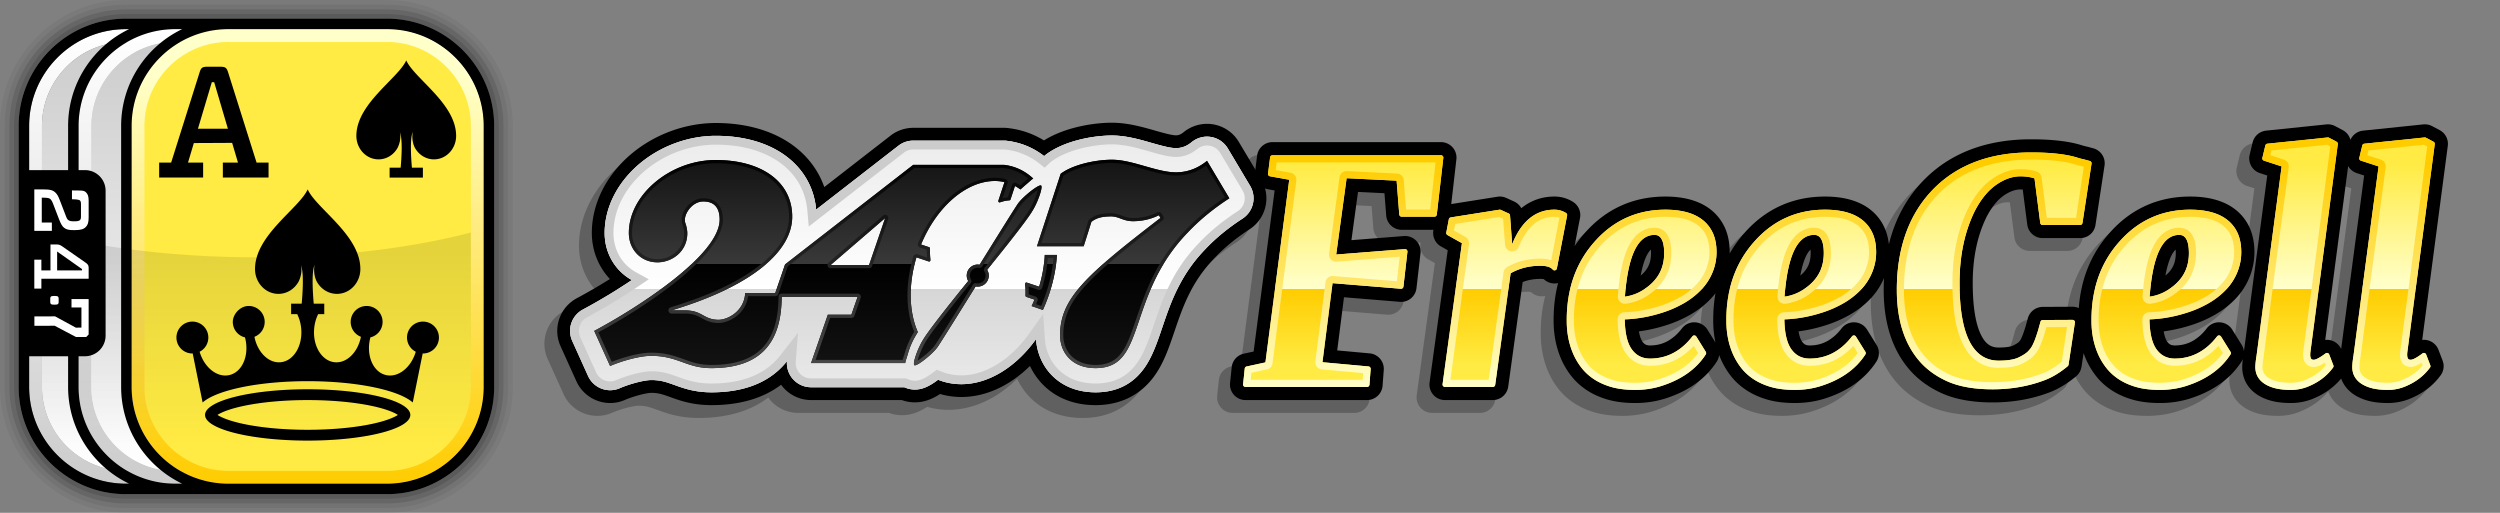 <svg xmlns="http://www.w3.org/2000/svg" width="780" height="160" xmlns:xlink="http://www.w3.org/1999/xlink" viewBox="0 0 780 160" preserveAspectRatio="xMinYMin"><rect x="0" y="0" width="780" height="160" fill="#808080" stroke="none"/><defs><linearGradient id="a" x1="1454.618" y1="-38.093" x2="1454.618" y2="-179.907" gradientTransform="translate(-1374.618 189)" gradientUnits="userSpaceOnUse"><stop offset="0" stop-color="#ccc"/><stop offset="1" stop-color="#fff"/></linearGradient><linearGradient id="b" x1="245.852" y1="-372.732" x2="245.852" y2="-506.544" gradientTransform="translate(-165.852 519.638)" gradientUnits="userSpaceOnUse"><stop offset="0" stop-color="#fff"/><stop offset="1" stop-color="#ccc"/></linearGradient><linearGradient id="c" x1="1462.333" x2="1462.333" y2="-179.907" xlink:href="#a"/><linearGradient id="d" x1="253.566" x2="253.566" xlink:href="#b"/><linearGradient id="e" x1="1470.607" y1="-38.093" x2="1470.607" y2="-179.907" gradientTransform="translate(-1374.618 189)" gradientUnits="userSpaceOnUse"><stop offset="0" stop-color="#fc0"/><stop offset=".9" stop-color="#ffc" stop-opacity=".98"/></linearGradient><linearGradient id="f" x1="1454.619" y1="-42.095" x2="1454.619" y2="-116.448" gradientTransform="translate(-1374.618 189)" gradientUnits="userSpaceOnUse"><stop offset=".1" stop-opacity="0"/><stop offset=".9" stop-opacity=".1"/></linearGradient><linearGradient id="g" x1="573.746" y1="42.888" x2="573.746" y2="121.647" gradientUnits="userSpaceOnUse"><stop offset=".1" stop-color="#ffeb43"/><stop offset=".6" stop-color="#ffc"/><stop offset=".6" stop-color="#fc0"/><stop offset=".9" stop-color="#ffeb43"/></linearGradient><linearGradient id="h" x1="573.746" y1="121.647" x2="573.746" y2="42.888" gradientUnits="userSpaceOnUse"><stop offset="0" stop-color="#ffc"/><stop offset=".9" stop-color="#fc0"/></linearGradient><linearGradient id="i" x1="284.48" y1="42.288" x2="284.48" y2="122.402" gradientUnits="userSpaceOnUse"><stop offset="0" stop-color="#ebebeb"/><stop offset=".598" stop-color="#fff"/><stop offset=".598" stop-color="#d6d6d6"/><stop offset="1" stop-color="#ebebeb"/></linearGradient><linearGradient id="j" x1="284.48" y1="122.402" x2="284.48" y2="42.288" xlink:href="#b"/><linearGradient id="k" x1="284.48" y1="114.854" x2="284.48" y2="49.836" gradientUnits="userSpaceOnUse"><stop offset="0" stop-color="#131313"/><stop offset=".5"/><stop offset=".5" stop-color="#393939"/><stop offset="1" stop-color="#131313"/></linearGradient><linearGradient id="l" x1="284.48" y1="114.854" x2="284.48" y2="49.836" gradientUnits="userSpaceOnUse"><stop offset="0" stop-color="#484848"/><stop offset="1"/></linearGradient></defs><path d="M120.718 0H39.282C17.622 0 0 17.622 0 39.282v81.436C0 142.378 17.622 160 39.282 160h81.436c21.66 0 39.282-17.622 39.282-39.282V39.282C160 17.622 142.378 0 120.718 0Zm37.827 120.718c0 20.858-16.969 37.827-37.827 37.827H39.282c-20.858 0-37.827-16.969-37.827-37.827V39.282c0-20.858 16.969-37.827 37.827-37.827h81.436c20.858 0 37.827 16.969 37.827 37.827v81.436Z" opacity=".05"/><path d="M120.718 1.455H39.282c-20.858 0-37.827 16.969-37.827 37.827v81.436c0 20.858 16.969 37.827 37.827 37.827h81.436c20.858 0 37.827-16.969 37.827-37.827V39.282c0-20.858-16.969-37.827-37.827-37.827Zm36.372 119.263c0 20.056-16.317 36.372-36.372 36.372H39.282c-20.056 0-36.372-16.316-36.372-36.372V39.282C2.91 19.226 19.227 2.91 39.282 2.91h81.436c20.056 0 36.372 16.316 36.372 36.372v81.436Z" opacity=".1"/><path d="M120.718 2.91H39.282C19.226 2.91 2.91 19.226 2.91 39.282v81.436c0 20.056 16.317 36.372 36.372 36.372h81.436c20.056 0 36.372-16.316 36.372-36.372V39.282c0-20.056-16.317-36.372-36.372-36.372Zm34.917 117.808c0 19.253-15.664 34.917-34.917 34.917H39.282c-19.253 0-34.917-15.664-34.917-34.917V39.282c0-19.253 15.664-34.917 34.917-34.917h81.436c19.253 0 34.917 15.664 34.917 34.917v81.436Z" opacity=".2"/><path d="M120.718 4.365H39.282c-19.253 0-34.917 15.664-34.917 34.917v81.436c0 19.253 15.664 34.917 34.917 34.917h81.436c19.253 0 34.917-15.664 34.917-34.917V39.282c0-19.253-15.664-34.917-34.917-34.917Zm33.462 116.353c0 18.451-15.011 33.462-33.462 33.462H39.282c-18.451 0-33.462-15.011-33.462-33.462V39.282C5.82 20.831 20.831 5.82 39.282 5.82h81.436c18.451 0 33.462 15.011 33.462 33.462v81.436Z" opacity=".3"/><path d="M120.718 9.093H39.282c-16.646 0-30.189 13.543-30.189 30.189v81.436c0 16.646 13.543 30.189 30.189 30.189h81.436c16.646 0 30.189-13.543 30.189-30.189V39.282c0-16.646-13.543-30.189-30.189-30.189Zm26.188 111.625c0 14.404-11.785 26.188-26.188 26.188H39.282a25.999 25.999 0 0 1-14.616-4.488 26.563 26.563 0 0 1-5.574-5.067 26.3 26.3 0 0 1-3.933-6.465 25.942 25.942 0 0 1-2.066-10.168V39.282c0-.9.046-1.79.136-2.668.808-7.897 5.164-14.785 11.436-19.032a26.157 26.157 0 0 1 9.355-3.953 26.007 26.007 0 0 1 5.261-.535h81.436c14.403 0 26.188 11.784 26.188 26.188v81.436Z" fill="url(#a)"/><path d="M120.718 13.094H39.282a26.01 26.01 0 0 0-14.616 4.488c-6.272 4.246-10.628 11.134-11.436 19.032-.09.878-.136 1.767-.136 2.668v81.436c0 3.601.737 7.038 2.066 10.168a26.27 26.27 0 0 0 3.933 6.465 26.553 26.553 0 0 0 5.574 5.067 25.994 25.994 0 0 0 14.616 4.488h81.436c14.403 0 26.188-11.784 26.188-26.188V39.282c0-14.404-11.785-26.188-26.188-26.188Z" fill="url(#b)"/><path d="M120.718 9.093H54.712c-16.646 0-30.189 13.543-30.189 30.189v81.436c0 16.646 13.543 30.189 30.189 30.189h66.006c16.646 0 30.189-13.543 30.189-30.189V39.282c0-16.646-13.543-30.189-30.189-30.189Zm26.188 111.625c0 14.404-11.785 26.188-26.188 26.188H54.712a25.999 25.999 0 0 1-14.616-4.488 26.563 26.563 0 0 1-5.574-5.067 26.3 26.3 0 0 1-3.933-6.465 25.942 25.942 0 0 1-2.066-10.168V39.282c0-.9.046-1.79.136-2.668.808-7.897 5.164-14.785 11.436-19.032a26.157 26.157 0 0 1 9.355-3.953 26.007 26.007 0 0 1 5.261-.535h66.006c14.403 0 26.188 11.784 26.188 26.188v81.436Z" fill="url(#c)"/><path d="M120.718 13.094H54.712a26.01 26.01 0 0 0-14.616 4.488c-6.272 4.246-10.628 11.134-11.436 19.032-.09.878-.136 1.767-.136 2.668v81.436c0 3.601.737 7.038 2.066 10.168a26.27 26.27 0 0 0 3.933 6.465 26.553 26.553 0 0 0 5.574 5.067 25.994 25.994 0 0 0 14.616 4.488h66.006c14.403 0 26.188-11.784 26.188-26.188V39.282c0-14.404-11.785-26.188-26.188-26.188Z" fill="url(#d)"/><rect x="41.069" y="9.093" width="109.837" height="141.814" rx="30.189" ry="30.189" fill="#ffeb43"/><path d="M120.718 9.093h-49.46c-16.646 0-30.189 13.543-30.189 30.189v81.436c0 16.646 13.543 30.189 30.189 30.189h49.46c16.646 0 30.189-13.543 30.189-30.189V39.282c0-16.646-13.543-30.189-30.189-30.189Zm26.188 111.625c0 14.404-11.785 26.188-26.188 26.188h-49.46a25.999 25.999 0 0 1-14.616-4.488 26.563 26.563 0 0 1-5.574-5.067 26.3 26.3 0 0 1-3.933-6.465 25.942 25.942 0 0 1-2.066-10.168V39.282c0-.9.046-1.79.136-2.668.808-7.897 5.164-14.785 11.436-19.032a26.157 26.157 0 0 1 9.355-3.953 26.007 26.007 0 0 1 5.261-.535h49.46c14.403 0 26.188 11.784 26.188 26.188v81.436Z" fill="url(#e)"/><path d="M80.001 80.275c-25.106 0-48.27-2.874-66.907-7.722v48.166c0 3.601.737 7.038 2.066 10.168a26.3 26.3 0 0 0 3.933 6.465 26.538 26.538 0 0 0 5.573 5.066 25.994 25.994 0 0 0 14.616 4.488h81.436c14.403 0 26.188-11.784 26.188-26.188V72.553c-18.637 4.848-41.8 7.722-66.905 7.722Z" fill="url(#f)"/><path d="M120.718 5.82H39.281C20.831 5.82 5.82 20.831 5.82 39.282v81.436c0 18.451 15.011 33.462 33.462 33.462h81.436c18.451 0 33.462-15.011 33.462-33.462V39.282c0-18.451-15.011-33.462-33.462-33.462ZM9.093 39.282c0-16.646 13.543-30.189 30.189-30.189h1.004c-11.25 5.397-19.037 16.9-19.037 30.189v13.791H9.093V39.282Zm30.189 111.625c-16.646 0-30.189-13.543-30.189-30.189v-9.568h12.156v9.568c0 13.289 7.787 24.791 19.037 30.189h-1.004Zm15.43 0c-16.646 0-30.189-13.543-30.189-30.189v-9.568h1.989a6.436 6.436 0 0 0 6.434-6.434V59.508a6.434 6.434 0 0 0-6.434-6.435h-1.989V39.282c0-16.646 13.543-30.189 30.189-30.189h2.121c-11.25 5.397-19.037 16.9-19.037 30.189v81.436c0 13.289 7.787 24.791 19.037 30.189h-2.121Zm96.195-30.189c0 16.646-13.543 30.189-30.189 30.189h-49.46c-16.646 0-30.189-13.543-30.189-30.189V39.282c0-16.646 13.543-30.189 30.189-30.189h49.46c16.646 0 30.189 13.543 30.189 30.189v81.436Z"/><path d="M19.981 71.051c-.605-.452-1.039-1.325-1.551-2.625l-1.961-5.094c-.146-.374-.41-.874-.65-1.123-.342-.348-.799-.526-2.088-.526h-.701v7.744h3.148v2.595h-5.474V59.089h2.664c2.423 0 3.223.273 4.019 1.098.466.474.8 1.048 1.262 2.247l1.988 5.169c.293.772.532.973.77 1.122.319.2.583.326 1.751.326 1.11 0 1.571-.147 1.811-.402.147-.144.293-.448.293-1.096v-3.845c0-.749-.146-.973-.315-1.147-.167-.177-.505-.351-2.493-.399v-2.751c2.834.054 3.689-.108 4.394.616.508.523.811 1.132.811 2.582v5.294c0 1.526-.314 2.325-.844 2.873-.707.725-1.575 1.024-3.537 1.024-1.844 0-2.499-.149-3.297-.747Zm7.678 12.445v3.472h-14.75v3.07h-2.206v-9.013h2.206v3.345h2.837v-8.107l2.006.015c.631 0 1.038.149 1.649.574l7.244 5.046c.725.499 1.014.874 1.014 1.598Zm-2.083.447-7.75-5.467v5.893h7.75v-.427Zm-9.734 8.651c-.137.147-.17.303-.17.625v.958c0 .321.033.478.17.625.161.186.375.264 1.147.264.77 0 .981-.078 1.147-.264.131-.147.167-.303.167-.625v-.958c0-.321-.036-.478-.167-.625-.167-.186-.377-.264-1.147-.264-.772 0-.987.078-1.147.264Zm-5.111 9.05 6.333-.006 6.614 3.496h3.231l.748-.769V93.311h-5.35v2.622h3.1v6.269l-1.729.033-6.484-3.529-6.464.006v2.932Z" fill="#fff"/><path d="M95.999 121.453c-17.685 0-32.023 3.585-32.023 8.006 0 4.423 14.338 8.007 32.023 8.007 17.687 0 32.024-3.584 32.024-8.007 0-4.421-14.337-8.006-32.024-8.006Zm20.067 10.804c-5.558 1.185-12.685 1.837-20.067 1.837s-14.507-.652-20.066-1.837c-4.632-.988-7.028-2.099-8.081-2.799 1.053-.697 3.45-1.809 8.081-2.796 5.559-1.186 12.685-1.839 20.066-1.839s14.509.653 20.067 1.839c4.63.987 7.029 2.099 8.079 2.796-1.05.7-3.449 1.811-8.079 2.799Zm20.884-26.945a4.976 4.976 0 0 1-4.976 4.976c-.034 0-.065-.005-.097-.005l-3.094 15.29c-4.365-3.851-17.391-6.646-32.783-6.646-15.391 0-28.417 2.796-32.782 6.646l-3.094-15.29c-.033 0-.065.005-.099.005A4.975 4.975 0 1 1 65 105.312a4.97 4.97 0 0 1-2.721 4.432c1.46 4.95 5.51 8.168 9.313 7.27 3.99-.94 6.198-6.046 4.936-11.399-.029-.116-.065-.23-.093-.345-2.181-.529-3.803-2.488-3.803-4.832s2.227-4.975 4.975-4.975 4.975 2.227 4.975 4.975a4.972 4.972 0 0 1-3.197 4.642c.951 4.849 4.447 8.321 8.213 7.934 4.077-.416 6.926-5.194 6.363-10.666a12.743 12.743 0 0 0-1.232-4.34h-1.902v-3.266h3.296c.302-3.195.764-9.762-.26-12.077 0 0 .738 2.144-.668 5.133-1.262 2.322-3.619 3.889-6.327 3.889-4.033 0-7.302-3.471-7.302-7.753 0-10.581 13.741-18.906 16.433-24.845 2.717 6.011 16.433 14.264 16.433 24.845 0 4.282-3.27 7.753-7.303 7.753-2.708 0-5.065-1.567-6.325-3.889-1.229-2.453-.667-5.133-.667-5.133-.973 2.286-.536 8.874-.251 12.077h3.285v3.266h-1.902a12.73 12.73 0 0 0-1.233 4.34c-.561 5.472 2.287 10.249 6.363 10.666 3.768.387 7.263-3.085 8.214-7.934a4.972 4.972 0 0 1 1.778-9.617 4.976 4.976 0 0 1 4.977 4.975 4.975 4.975 0 0 1-3.804 4.832c-.03.115-.064.229-.092.345-1.264 5.354.944 10.459 4.933 11.399 3.807.898 7.855-2.321 9.315-7.27a4.97 4.97 0 0 1 2.252-9.407 4.975 4.975 0 0 1 4.976 4.975ZM49.659 55.401v-4.672h3.739l8.901-28.231c.441-1.378.886-1.673 2.36-1.673h4.133c1.474 0 1.917.295 2.358 1.673l8.903 28.231h3.737v4.672H69.528v-4.672h4.722l-1.82-6.148c-2.999 0-8.804.05-11.952.05l-1.82 6.098h4.722v4.672H49.658ZM61.76 40.156h9.342l-4.278-14.511h-.738l-4.327 14.511Zm64.994-21.311c-2.549 5.628-15.566 13.514-15.566 23.535 0 4.055 3.099 7.343 6.917 7.343 2.563 0 4.799-1.485 5.993-3.683 1.331-2.835.633-4.862.633-4.862.939 2.123.558 8.012.273 11.13h-3.443v3.093h10.385v-3.093h-3.431c-.268-3.126-.628-9.033.265-11.13 0 0-.536 2.539.629 4.862 1.193 2.198 3.427 3.683 5.993 3.683 3.818 0 6.914-3.289 6.914-7.343 0-10.021-12.988-17.84-15.563-23.535Z"/><path d="m757.166 44.603-2.361-1.25a4.85 4.85 0 0 0-2.701-.542l-.06.006-18.787 1.944a4.85 4.85 0 0 0-3.931 2.862 4.852 4.852 0 0 0-2.406-3.02l-2.372-1.256a4.842 4.842 0 0 0-2.692-.536l-.057.005-18.787 1.944a4.845 4.845 0 0 0-4.206 3.68l-.924 3.835c-.592 2.44.815 4.961 3.204 5.741l2.28.742-7.271 54.849a4.844 4.844 0 0 0-.692-1.993l-2.969-4.779a4.849 4.849 0 0 0-3.781-2.262 4.787 4.787 0 0 0-4.159 1.879c-2.757 3.586-6.012 5.329-9.952 5.329-1.134 0-1.763-.317-2.402-1.213-.262-.366-.755-1.27-1.084-3.177a48.405 48.405 0 0 0 9.023-2.09 38.09 38.09 0 0 0 7.077-3.155c2.35-1.351 4.449-2.982 6.239-4.847a21.584 21.584 0 0 0 4.407-6.735 20.628 20.628 0 0 0 1.568-7.907c0-2.75-.477-5.25-1.417-7.429l-.017-.039c-1.996-4.5-6.849-9.864-18.629-9.864-9.942 0-18.349 3.765-24.969 11.174-5.811 6.433-9.089 14.364-9.767 23.617a5.243 5.243 0 0 0-1.447-.382 4.783 4.783 0 0 0-.51-.029l-9.298.047a4.855 4.855 0 0 0-4.643 3.553l-.717 2.597c-.25.803-.51 1.579-.772 2.309a14.575 14.575 0 0 1-.72 1.69c-.093.181-.283.477-.663.866-.016.016-.408.402-1.816 1.083-.281.136-1.427.58-4.391.58-1.757 0-3.782-.457-5.486-3.845-1.746-3.472-2.631-8.973-2.631-16.349 0-7.6 1.368-14.344 4.057-20.023.919-1.914 2.012-3.606 3.247-5.029 1.119-1.288 2.415-2.32 3.853-3.066 1.284-.667 2.526-1.005 3.692-1.005.259 0 .51.006.753.019l1.411 10.94a4.85 4.85 0 0 0 4.799 4.218h11.706a4.808 4.808 0 0 0 4.783-4.11l2.822-18.503a4.835 4.835 0 0 0-3.509-5.404h-.004l-1.567-.426a3.957 3.957 0 0 0-.215-.052 22.423 22.423 0 0 1-2.141-.574l-.075-.023c-3.828-1.149-9.013-1.731-15.411-1.731-13.87 0-25.086 4.236-33.341 12.597-5.394 5.482-9.077 12.234-11.017 20.17-.201-1.809-.631-3.484-1.286-5.004a.437.437 0 0 0-.017-.038c-1.996-4.5-6.849-9.864-18.628-9.864-9.943 0-18.348 3.765-24.969 11.174a37.375 37.375 0 0 0-4.773 6.587c.003-.143.004-.285.004-.428 0-2.751-.477-5.251-1.417-7.43l-.017-.039c-1.996-4.5-6.849-9.864-18.629-9.864-9.943 0-18.348 3.765-24.969 11.174a37.801 37.801 0 0 0-3.369 4.314l1.701-8.8a4.867 4.867 0 0 0-2.187-5.028 10.798 10.798 0 0 0-5.802-1.66c-3.098 0-6.856.788-10.326 3.635a4.844 4.844 0 0 0-2.253-2.093l-2.459-1.114a4.797 4.797 0 0 0-2.765-.365l-14.387 2.281 1.605-13.932a4.843 4.843 0 0 0-4.807-5.393h-52.565a4.85 4.85 0 0 0-4.801 4.228l-.552 4.336-5.147-8.634a11.536 11.536 0 0 0-9.92-5.635c-2.66 0-5.259.928-7.317 2.614-1.035.847-1.757.964-2.383.964-1.299 0-3.983-.759-6.351-1.429l-.152-.043c-3.796-1.092-8.539-2.457-13.452-2.457-5.942 0-14.742 1.473-21.22 5.521a27.224 27.224 0 0 0-5.171-2.47 27.283 27.283 0 0 0-5.547-1.319 11.53 11.53 0 0 0-1.79-.14h-28.27c-2.552 0-5.067.862-7.083 2.427l-20.677 16.058c-1.788-5.09-5.081-9.543-9.625-12.908-6.252-4.63-14.632-7.077-24.236-7.077-9.436 0-19.024 3.504-26.306 9.613-7.858 6.592-12.364 15.59-12.364 24.685 0 5.465 2.073 10.589 5.639 14.377a176.253 176.253 0 0 1-10.309 5.988c-5.356 2.852-7.594 9.418-5.096 14.948l4.949 10.956a11.574 11.574 0 0 0 10.528 6.796c1.599 0 3.157-.327 4.629-.972 2.483-1.087 6.627-2.196 8.212-2.196 2.229 0 3.515.458 5.85 1.29 2.93 1.066 6.977 2.538 12.907 2.538 8.865 0 16.161-2.137 21.742-6.362a11.57 11.57 0 0 0 9.355 4.777h28.308c1.298.477 2.667.718 4.079.718 2.597 0 5.083-.816 7.867-2.611a23.7 23.7 0 0 0 6.63.938c7.553 0 15.078-3.458 21.412-9.684 3.185 6.735 9.941 12.223 20.477 12.223 7.586 0 13.861-3.056 18.146-8.838 3.043-4.106 4.631-8.779 6.47-14.189 2.549-7.505 5.185-15.263 12.339-22.701l.099-.104c3.064-3.262 6.654-6.216 10.972-9.026a11.504 11.504 0 0 0 4.832-12.74c.264.098.537.18.824.232l2.169.389-6.552 50.256-3.058.665a4.834 4.834 0 0 0-3.784 4.229l-.51 4.919a4.845 4.845 0 0 0 4.816 5.325h37.942c2.518 0 4.638-1.967 4.825-4.475l.371-4.905c.198-2.618-1.768-4.943-4.383-5.183l-10.14-.93 2.113-16.581 17.443 1.429a4.821 4.821 0 0 0 5.175-4.273l1.249-10.871a4.84 4.84 0 0 0-5.186-5.379l-16.362 1.287 2.056-15.057 8.251.406.546 6.954c.197 2.5 2.316 4.459 4.824 4.459h9.925l-.016.08a4.831 4.831 0 0 0 2.386 5.132l2.076 1.164-5.658 41.236a4.841 4.841 0 0 0 4.792 5.508h14.945a4.857 4.857 0 0 0 4.793-4.177l4.509-32.64c1.673-.656 3.517-.987 5.504-.987.564 0 .909.048 1.091.086a4.883 4.883 0 0 0 4.46 1.219c-.931 3.586-1.4 7.42-1.4 11.485v.278c0 4.358.807 8.406 2.398 12.034a24.078 24.078 0 0 0 3.243 5.357c1.38 1.724 3.072 3.227 5.031 4.466 1.911 1.209 4.102 2.158 6.508 2.82 2.37.653 5.161.984 8.296.984 3.184 0 6.248-.446 9.117-1.328 7.351-2.282 12.847-6.196 16.338-11.639a4.81 4.81 0 0 0 .72-2.007c.171.455.353.903.547 1.346a24.084 24.084 0 0 0 3.243 5.358c1.379 1.724 3.072 3.226 5.031 4.466 1.911 1.209 4.102 2.158 6.508 2.82 2.37.653 5.161.984 8.296.984 3.184 0 6.248-.446 9.116-1.328 7.352-2.282 12.848-6.196 16.339-11.639a4.87 4.87 0 0 0 .034-5.162l-2.966-4.772a4.843 4.843 0 0 0-3.797-2.268 4.791 4.791 0 0 0-4.145 1.88c-2.757 3.586-6.013 5.329-9.952 5.329-1.134 0-1.763-.317-2.402-1.213-.261-.366-.755-1.27-1.084-3.177a48.405 48.405 0 0 0 9.023-2.09 38.097 38.097 0 0 0 7.077-3.155 27.885 27.885 0 0 0 6.239-4.847 21.598 21.598 0 0 0 4.329-6.548 68.93 68.93 0 0 0-.101 3.752c0 9.958 2.531 18.102 7.512 24.194 2.72 3.356 6.282 6.041 10.583 7.98 4.237 1.912 9.585 2.881 15.895 2.881 6.201 0 12.077-1.021 17.431-3.022 2.893-1.051 5.792-2.779 8.63-5.144a4.84 4.84 0 0 0 1.674-2.984l.641-4.233c.23.659.484 1.305.762 1.938a24.084 24.084 0 0 0 3.243 5.358c1.38 1.724 3.073 3.227 5.031 4.466 1.911 1.21 4.101 2.159 6.508 2.82 2.369.654 5.16.985 8.296.985 3.184 0 6.248-.446 9.116-1.328 7.351-2.282 12.847-6.196 16.339-11.639.148-.232.275-.474.379-.723a21.99 21.99 0 0 0-.18 2.626c0 .039 0 .079.002.118.112 3.874 2.142 7.051 5.705 8.941 1.339.715 2.848 1.242 4.49 1.567 1.478.291 3.177.438 5.052.438 2.138 0 4.26-.382 6.308-1.135l.06-.022c3.788-1.46 6.892-3.635 9.247-6.479.863 2.369 2.602 4.313 5.087 5.631 1.34.715 2.849 1.242 4.49 1.567 1.478.291 3.177.438 5.052.438 2.138 0 4.261-.382 6.308-1.135l.06-.022c4.232-1.631 7.611-4.155 10.05-7.512a4.832 4.832 0 0 0 .595-4.567l-1.296-3.378a4.852 4.852 0 0 0-3.175-2.915 4.809 4.809 0 0 0-1.888-.156l7.979-60.541a4.856 4.856 0 0 0-2.532-4.915ZM508.098 89.808a14.85 14.85 0 0 1-.2.168c.881-4.802 2.129-7.157 3.186-8.087.025.3.042.661.042 1.092 0 2.916-.937 5.025-3.027 6.827Zm20.623 17.031a4.846 4.846 0 0 0-3.789-2.265 4.783 4.783 0 0 0-4.152 1.879c-2.757 3.586-6.013 5.329-9.952 5.329-1.134 0-1.762-.317-2.402-1.213-.261-.366-.755-1.27-1.084-3.177a48.387 48.387 0 0 0 9.023-2.09 38.097 38.097 0 0 0 7.077-3.155 27.914 27.914 0 0 0 6.239-4.847 22.085 22.085 0 0 0 1.55-1.798 47.433 47.433 0 0 0-.706 8.302v.278c0 2.363.237 4.636.708 6.799l-2.512-4.042Zm29.177-17.031a14.85 14.85 0 0 1-.2.168c.881-4.802 2.129-7.157 3.186-8.087.025.3.042.661.042 1.092 0 2.916-.937 5.025-3.027 6.827Zm113.915.001a14.85 14.85 0 0 1-.2.168c.881-4.802 2.129-7.157 3.186-8.087.025.3.042.661.042 1.092 0 2.916-.938 5.025-3.028 6.827Zm54.623 23.079a4.848 4.848 0 0 0-3.075-2.673 4.792 4.792 0 0 0-1.888-.156l7.152-54.265a4.83 4.83 0 0 0 2.705 2.222l2.28.742-7.175 54.13Z" fill-opacity=".25"/><path d="M745.066 125.743c-1.875 0-3.575-.148-5.052-.438-1.642-.325-3.15-.852-4.49-1.567-2.485-1.318-4.224-3.262-5.087-5.631-2.356 2.844-5.459 5.019-9.247 6.479l-.06.022a18.23 18.23 0 0 1-6.308 1.135c-1.875 0-3.575-.148-5.052-.438-1.642-.326-3.151-.852-4.49-1.567-3.564-1.89-5.593-5.067-5.705-8.941a4.644 4.644 0 0 1-.002-.118c0-.769.059-1.637.18-2.626a4.84 4.84 0 0 1-.379.723c-3.492 5.443-8.988 9.357-16.339 11.639-2.868.882-5.932 1.328-9.116 1.328-3.135 0-5.926-.331-8.296-.985-2.407-.662-4.597-1.611-6.508-2.82-1.959-1.239-3.652-2.742-5.031-4.466a24.13 24.13 0 0 1-3.243-5.358 27.052 27.052 0 0 1-.762-1.938l-.641 4.233a4.836 4.836 0 0 1-1.674 2.983c-2.838 2.365-5.737 4.093-8.63 5.144-5.354 2.001-11.231 3.022-17.431 3.022-6.31 0-11.657-.97-15.895-2.881-4.301-1.939-7.863-4.624-10.583-7.98-4.981-6.091-7.512-14.236-7.512-24.194 0-1.272.034-2.523.101-3.752a21.598 21.598 0 0 1-4.329 6.548 27.885 27.885 0 0 1-6.239 4.847 38.162 38.162 0 0 1-7.077 3.155 48.387 48.387 0 0 1-9.023 2.09c.329 1.907.822 2.812 1.084 3.178.64.896 1.268 1.213 2.402 1.213 3.94 0 7.195-1.743 9.952-5.329a4.794 4.794 0 0 1 4.145-1.88c1.555.1 2.971.944 3.797 2.268l2.966 4.772a4.868 4.868 0 0 1-.034 5.162c-3.491 5.443-8.987 9.357-16.339 11.639-2.868.882-5.932 1.328-9.116 1.328-3.135 0-5.926-.331-8.296-.984-2.406-.662-4.597-1.611-6.508-2.82-1.959-1.24-3.652-2.743-5.031-4.466a24.084 24.084 0 0 1-3.243-5.358 25.942 25.942 0 0 1-.547-1.346 4.824 4.824 0 0 1-.72 2.007c-3.492 5.443-8.988 9.357-16.338 11.639-2.869.882-5.933 1.328-9.117 1.328-3.135 0-5.926-.331-8.296-.984-2.406-.662-4.597-1.611-6.508-2.82-1.959-1.24-3.651-2.742-5.031-4.466a24.1 24.1 0 0 1-3.243-5.357c-1.592-3.627-2.398-7.675-2.398-12.034v-.278c0-4.066.468-7.899 1.4-11.485a4.883 4.883 0 0 1-4.46-1.219c-.183-.037-.528-.086-1.091-.086-1.987 0-3.831.331-5.504.987l-4.509 32.64a4.858 4.858 0 0 1-4.793 4.177h-14.945a4.84 4.84 0 0 1-4.792-5.508l5.658-41.236-2.076-1.164a4.831 4.831 0 0 1-2.386-5.132l.016-.08h-9.925c-2.508 0-4.627-1.959-4.824-4.459l-.546-6.954-8.251-.406-2.056 15.057 16.362-1.287.106-.007a4.84 4.84 0 0 1 5.08 5.386l-1.249 10.871a4.82 4.82 0 0 1-5.175 4.273l-17.442-1.429-2.113 16.581 10.14.93c2.614.24 4.58 2.565 4.383 5.183l-.371 4.905c-.188 2.508-2.307 4.475-4.825 4.475h-37.942a4.845 4.845 0 0 1-3.593-1.598 4.853 4.853 0 0 1-1.223-3.727l.51-4.919a4.833 4.833 0 0 1 3.784-4.229l3.058-.665 6.552-50.256-2.169-.389a4.835 4.835 0 0 1-3.946-5.374l.648-5.089a4.85 4.85 0 0 1 4.801-4.228h52.565c1.38 0 2.697.592 3.615 1.623a4.83 4.83 0 0 1 1.192 3.77l-1.605 13.932 14.387-2.281a4.806 4.806 0 0 1 2.765.365l2.459 1.114a4.859 4.859 0 0 1 2.253 2.093c3.47-2.846 7.228-3.635 10.326-3.635 2.086 0 4.038.559 5.802 1.66a4.868 4.868 0 0 1 2.187 5.028l-1.701 8.8a37.801 37.801 0 0 1 3.369-4.314c6.621-7.409 15.026-11.174 24.969-11.174 11.78 0 16.632 5.364 18.629 9.864l.017.039c.94 2.179 1.417 4.679 1.417 7.43 0 .143-.002.286-.004.428a37.412 37.412 0 0 1 4.773-6.587c6.621-7.409 15.027-11.174 24.969-11.174 11.779 0 16.632 5.364 18.628 9.864l.017.038c.656 1.52 1.086 3.196 1.286 5.004 1.941-7.936 5.623-14.688 11.017-20.17 8.256-8.361 19.471-12.597 33.341-12.597 6.398 0 11.583.582 15.411 1.731l.075.024c.713.229 1.433.422 2.141.574.072.016.144.033.215.052l1.567.426.004.001a4.836 4.836 0 0 1 3.509 5.404l-2.822 18.503a4.808 4.808 0 0 1-4.783 4.11h-11.706a4.85 4.85 0 0 1-4.799-4.218l-1.411-10.94a14.113 14.113 0 0 0-.753-.019c-1.166 0-2.408.338-3.692 1.005a13.096 13.096 0 0 0-3.853 3.067c-1.236 1.423-2.328 3.115-3.247 5.029-2.689 5.679-4.057 12.423-4.057 20.023 0 7.376.885 12.877 2.631 16.349 1.704 3.388 3.729 3.845 5.486 3.845 2.964 0 4.11-.444 4.391-.58 1.408-.681 1.8-1.067 1.816-1.083.381-.389.57-.685.663-.866a14.65 14.65 0 0 0 .72-1.69c.262-.73.521-1.505.772-2.309l.717-2.597a4.855 4.855 0 0 1 4.643-3.553l9.298-.047c.175.002.341.009.51.029a5.26 5.26 0 0 1 1.447.382c.679-9.253 3.956-17.184 9.767-23.617 6.621-7.409 15.027-11.174 24.969-11.174 11.78 0 16.632 5.364 18.629 9.864l.017.039c.94 2.18 1.417 4.679 1.417 7.429 0 2.724-.528 5.384-1.568 7.907a21.601 21.601 0 0 1-4.407 6.735c-1.79 1.865-3.889 3.496-6.239 4.847a38.155 38.155 0 0 1-7.077 3.155 48.387 48.387 0 0 1-9.023 2.09c.329 1.907.823 2.812 1.084 3.178.64.896 1.268 1.213 2.402 1.213 3.939 0 7.195-1.743 9.952-5.329a4.787 4.787 0 0 1 4.159-1.879 4.849 4.849 0 0 1 3.781 2.262l2.969 4.779c.381.615.611 1.297.692 1.993l7.271-54.849-2.28-.742c-2.39-.78-3.796-3.301-3.204-5.741l.924-3.835a4.846 4.846 0 0 1 4.206-3.68l18.787-1.944.057-.006a4.84 4.84 0 0 1 2.692.536l2.372 1.256a4.85 4.85 0 0 1 2.406 3.02 4.847 4.847 0 0 1 3.931-2.862l18.787-1.944.06-.006a4.858 4.858 0 0 1 2.701.542l2.361 1.25a4.855 4.855 0 0 1 2.532 4.915l-7.979 60.541a4.807 4.807 0 0 1 1.888.156 4.852 4.852 0 0 1 3.175 2.915l1.296 3.378a4.827 4.827 0 0 1-.595 4.567c-2.439 3.357-5.817 5.881-10.05 7.512l-.06.022a18.225 18.225 0 0 1-6.308 1.135Zm-290.921-5.325-.002.016.002-.016Zm298.988-8.354Zm2.001-1.39Zm-30.245.001h.005-.005Zm1.141-4.648c.448 0 .896.062 1.331.188a4.85 4.85 0 0 1 3.075 2.673l7.175-54.129-2.28-.742a4.827 4.827 0 0 1-2.705-2.222l-7.152 54.265a4.94 4.94 0 0 1 .557-.032Zm-4.872 2.228Zm-209.816-4.864c.329 1.907.823 2.811 1.084 3.177.64.896 1.268 1.213 2.402 1.213 3.939 0 7.195-1.743 9.952-5.329a4.783 4.783 0 0 1 4.152-1.879 4.846 4.846 0 0 1 3.789 2.265l2.512 4.042a31.917 31.917 0 0 1-.708-6.799v-.278c0-2.886.236-5.656.706-8.302a22.085 22.085 0 0 1-1.55 1.798c-1.79 1.866-3.89 3.497-6.239 4.847a38.221 38.221 0 0 1-7.077 3.155 48.387 48.387 0 0 1-9.023 2.09ZM433.798 88.96l-.001.011v-.011Zm81.285-11.071c-1.057.931-2.305 3.285-3.186 8.087.067-.055.134-.111.2-.168 2.09-1.802 3.027-3.911 3.027-6.827 0-.431-.017-.792-.042-1.092Zm49.8 0c-1.057.931-2.305 3.285-3.186 8.087.067-.055.134-.111.2-.168 2.09-1.802 3.027-3.911 3.027-6.827 0-.431-.017-.792-.042-1.092Zm113.916 0c-1.057.93-2.305 3.285-3.186 8.087.067-.055.134-.111.2-.168 2.09-1.803 3.028-3.911 3.028-6.827 0-.431-.017-.792-.042-1.092Zm-191.227 3.55.011.012-.011-.012Zm77.066-4.834ZM453.3 71.881l-.012.002.012-.002Zm15.23-2.415-.014.002.014-.002Zm16.384-3.013-.002.009.002-.009Zm163.593-16.018-.002.01.002-.01Zm92.511-4.085-.003.014.003-.014Zm-11.625-1.373h.005-.005Zm26.183-.536-.001.009v-.009Zm-30.245.001-.001.009v-.009Z"/><path d="m450.314 49.268-2.036 17.675a.743.743 0 0 1-.738.658h-10.226a.744.744 0 0 1-.741-.685l-.828-10.546-15.603-.768-3.253 23.815 21.43-1.686a.741.741 0 0 1 .796.826l-1.249 10.874a.736.736 0 0 1-.799.656L415.75 88.34l-3.145 24.675 14.365 1.318a.743.743 0 0 1 .672.796l-.371 4.905a.743.743 0 0 1-.741.687h-37.942a.74.74 0 0 1-.739-.82l.509-4.905a.743.743 0 0 1 .581-.649l5.875-1.277 7.429-56.989-6.012-1.078a.743.743 0 0 1-.606-.825l.648-5.09a.743.743 0 0 1 .737-.649h52.565a.74.74 0 0 1 .738.828ZM488.6 66.459a6.763 6.763 0 0 0-3.632-1.038c-5.896 0-10.318 3.626-13.176 10.791l-.659-8.992a.742.742 0 0 0-.434-.622l-2.452-1.111a.732.732 0 0 0-.423-.057l-15.177 2.406a.743.743 0 0 0-.614.594l-.787 4.118a.743.743 0 0 0 .366.787l4.51 2.529-6.039 44.012a.742.742 0 0 0 .736.844h14.946a.743.743 0 0 0 .736-.641l4.809-34.81c2.728-1.561 5.842-2.353 9.262-2.353 1.919 0 3.222.393 3.873 1.169a.75.75 0 0 0 .755.242.745.745 0 0 0 .543-.578l3.193-16.519a.741.741 0 0 0-.336-.771Zm45.878 6.392c.719 1.666 1.082 3.618 1.082 5.807s-.424 4.32-1.259 6.345a17.499 17.499 0 0 1-3.575 5.46c-1.522 1.586-3.314 2.976-5.325 4.133a34.027 34.027 0 0 1-6.315 2.815c-4.059 1.353-8.147 2.106-12.162 2.239.074 4.261.802 7.388 2.169 9.301 1.407 1.97 3.283 2.928 5.735 2.928 5.223 0 9.664-2.331 13.199-6.928a.707.707 0 0 1 .626-.289.744.744 0 0 1 .594.35l2.962 4.766a.744.744 0 0 1-.006.794c-2.953 4.603-7.697 7.945-14.101 9.933-2.469.76-5.127 1.144-7.902 1.144s-5.192-.281-7.207-.837c-2.019-.555-3.838-1.34-5.406-2.332-1.575-.997-2.929-2.196-4.023-3.564a19.984 19.984 0 0 1-2.691-4.446c-1.362-3.103-2.052-6.598-2.052-10.386v-.278c0-9.8 2.976-18.063 8.844-24.558 5.825-6.518 13.204-9.824 21.929-9.824 7.689 0 12.697 2.499 14.884 7.429Zm-15.257 6.13c0-5.688-2.297-5.688-3.051-5.688-5.164 0-8.256 6.476-9.194 19.255 2.774-.36 5.389-1.577 7.785-3.627 3-2.588 4.46-5.84 4.46-9.939Zm65.057-6.13c.719 1.666 1.082 3.618 1.082 5.807s-.424 4.32-1.259 6.345a17.499 17.499 0 0 1-3.575 5.46c-1.522 1.586-3.314 2.976-5.325 4.133a34.027 34.027 0 0 1-6.315 2.815c-4.059 1.353-8.147 2.106-12.162 2.239.074 4.261.802 7.388 2.169 9.301 1.407 1.97 3.283 2.928 5.735 2.928 5.223 0 9.664-2.331 13.199-6.928a.707.707 0 0 1 .626-.289.744.744 0 0 1 .594.35l2.962 4.766a.744.744 0 0 1-.006.794c-2.953 4.603-7.697 7.945-14.101 9.933-2.469.76-5.127 1.144-7.902 1.144s-5.192-.281-7.207-.837c-2.019-.555-3.838-1.34-5.406-2.332-1.575-.997-2.929-2.196-4.023-3.564a19.984 19.984 0 0 1-2.691-4.446c-1.362-3.103-2.052-6.598-2.052-10.386v-.278c0-9.8 2.976-18.063 8.844-24.558 5.825-6.518 13.204-9.824 21.929-9.824 7.689 0 12.697 2.499 14.884 7.429Zm-15.257 6.13c0-5.688-2.297-5.688-3.051-5.688-5.164 0-8.256 6.476-9.194 19.255 2.774-.36 5.389-1.577 7.785-3.627 3-2.588 4.46-5.84 4.46-9.939Zm82.996-28.757-1.567-.426a26.547 26.547 0 0 1-2.533-.679c-3.445-1.034-8.234-1.558-14.233-1.558-12.734 0-22.968 3.826-30.421 11.374-7.603 7.727-11.458 18.349-11.458 31.569 0 8.988 2.221 16.261 6.598 21.614 2.314 2.855 5.371 5.151 9.086 6.826 3.704 1.671 8.485 2.519 14.21 2.519s11.105-.934 16.032-2.776c2.445-.889 4.934-2.379 7.394-4.43a.746.746 0 0 0 .258-.46l1.989-13.141a.741.741 0 0 0-.172-.597c-.142-.165-.337-.229-.566-.257l-9.3.046a.74.74 0 0 0-.712.546l-.734 2.661c-.274.884-.556 1.73-.846 2.537-.28.782-.594 1.515-.933 2.179-.321.627-.783 1.251-1.375 1.856-.584.598-1.58 1.241-2.962 1.909-1.355.657-3.434.99-6.177.99-8.104 0-12.213-8.172-12.213-24.29 0-8.212 1.502-15.546 4.461-21.796 1.077-2.242 2.371-4.242 3.848-5.943 1.457-1.677 3.159-3.029 5.056-4.015 1.873-.974 3.751-1.467 5.581-1.467 1.672 0 3.161.214 4.435.636l1.792 13.893a.743.743 0 0 0 .737.648h11.706a.742.742 0 0 0 .734-.631l2.823-18.509a.742.742 0 0 0-.539-.828Zm46.176 22.627c.719 1.666 1.082 3.618 1.082 5.807s-.424 4.32-1.259 6.345a17.499 17.499 0 0 1-3.575 5.46c-1.522 1.586-3.314 2.976-5.325 4.133a34.027 34.027 0 0 1-6.315 2.815c-4.059 1.353-8.147 2.106-12.162 2.239.074 4.261.802 7.388 2.169 9.301 1.407 1.97 3.283 2.928 5.735 2.928 5.223 0 9.664-2.331 13.199-6.928a.716.716 0 0 1 .626-.289.744.744 0 0 1 .594.35l2.962 4.766a.744.744 0 0 1-.006.794c-2.953 4.603-7.697 7.945-14.101 9.933-2.469.76-5.127 1.144-7.902 1.144s-5.192-.281-7.207-.837c-2.019-.555-3.838-1.34-5.406-2.332-1.575-.997-2.929-2.196-4.023-3.564a19.984 19.984 0 0 1-2.691-4.446c-1.362-3.103-2.052-6.598-2.052-10.386v-.278c0-9.8 2.976-18.063 8.844-24.558 5.825-6.518 13.204-9.824 21.929-9.824 7.689 0 12.697 2.499 14.884 7.429Zm-15.256 6.13c0-5.688-2.297-5.688-3.051-5.688-5.164 0-8.256 6.476-9.194 19.255 2.774-.36 5.389-1.577 7.785-3.627 3-2.588 4.46-5.84 4.46-9.939Zm46.456-34.004a.743.743 0 0 0-.389-.754l-2.36-1.249a.77.77 0 0 0-.424-.083l-18.786 1.943a.745.745 0 0 0-.646.565l-.926 3.841a.743.743 0 0 0 .492.881l5.52 1.798-7.828 59.053c-.252 1.51-.38 2.751-.38 3.708.07 2.405 1.262 4.237 3.539 5.445.985.526 2.113.916 3.353 1.161 1.214.239 2.648.361 4.261.361 1.653 0 3.296-.295 4.895-.883 3.483-1.342 6.242-3.39 8.2-6.086a.746.746 0 0 0 .092-.703l-1.296-3.378a.741.741 0 0 0-1.141-.328c-2.283 1.722-3.28 1.979-3.671 1.979-.487 0-.68-.158-.783-.277-.188-.216-.468-.815-.238-2.4l8.514-64.595Zm27.564 65.62a.741.741 0 0 0-1.141-.328c-2.283 1.722-3.28 1.979-3.671 1.979-.487 0-.68-.158-.783-.277-.188-.216-.468-.815-.238-2.4l8.514-64.595a.743.743 0 0 0-.389-.754l-2.36-1.249a.766.766 0 0 0-.424-.083l-18.786 1.943a.745.745 0 0 0-.646.565l-.926 3.841a.743.743 0 0 0 .492.881l5.52 1.798-7.828 59.053c-.252 1.51-.38 2.751-.38 3.708.07 2.405 1.262 4.237 3.539 5.445.985.526 2.113.916 3.353 1.161 1.214.239 2.648.361 4.261.361 1.653 0 3.296-.295 4.895-.883 3.483-1.342 6.242-3.39 8.2-6.086a.746.746 0 0 0 .092-.703l-1.296-3.378Z" fill="url(#g)"/><path d="m756.245 45.154 1.048.555-8.377 63.559c-.273 1.898-.023 3.26.761 4.162.414.478 1.177 1.047 2.468 1.047.92 0 2.007-.412 3.412-1.307l.316.824c-1.662 2.033-3.912 3.606-6.699 4.683a11.93 11.93 0 0 1-4.11.74c-1.467 0-2.756-.107-3.829-.319-1.026-.203-1.946-.52-2.741-.944-1.551-.823-2.3-1.938-2.355-3.51.003-.825.121-1.937.35-3.307l.011-.075 7.828-59.053a2.23 2.23 0 0 0-1.519-2.412l-4.214-1.372.358-1.484 17.291-1.789M726 45.154l1.048.555-8.377 63.559c-.273 1.898-.023 3.26.761 4.163.414.477 1.177 1.047 2.468 1.047.92 0 2.007-.412 3.412-1.307l.316.824c-1.662 2.033-3.912 3.606-6.698 4.683a11.93 11.93 0 0 1-4.11.74c-1.467 0-2.756-.107-3.829-.319-1.026-.203-1.946-.52-2.741-.944-1.551-.823-2.3-1.938-2.355-3.51.003-.825.121-1.937.35-3.307l.011-.075 7.828-59.053a2.23 2.23 0 0 0-1.519-2.412l-4.214-1.372.358-1.484L726 45.153m13.201.766h.003-.003m-30.245 0h.003-.003M398.485 49.37h.003-.003m235.199.419c5.77 0 10.337.491 13.574 1.459.884.283 1.78.524 2.665.716l.231.063-2.43 15.937H638.6l-1.625-12.597a2.229 2.229 0 0 0-1.509-1.83c-1.5-.497-3.228-.75-5.136-.75-2.192 0-4.415.578-6.608 1.718-2.146 1.115-4.068 2.639-5.712 4.531-1.607 1.85-3.011 4.017-4.179 6.45-3.102 6.552-4.675 14.206-4.675 22.75 0 8.49 1.081 14.767 3.305 19.19 2.41 4.794 6.261 7.328 11.136 7.328 3.126 0 5.465-.397 7.148-1.212 1.638-.793 2.811-1.564 3.585-2.358.747-.764 1.34-1.571 1.766-2.401.383-.749.734-1.571 1.046-2.44a64.792 64.792 0 0 0 .897-2.697l.435-1.576 6.438-.032-1.644 10.86c-2.118 1.703-4.235 2.944-6.315 3.7-4.678 1.748-9.81 2.635-15.252 2.635-5.407 0-9.88-.781-13.294-2.322-3.395-1.53-6.177-3.615-8.277-6.205-4.044-4.945-6.095-11.743-6.095-20.203 0-12.615 3.64-22.71 10.815-30.003 7.018-7.107 16.719-10.711 28.835-10.711m-185.776.88-1.694 14.704h-7.528l-.72-9.176a2.228 2.228 0 0 0-2.112-2.051l-15.603-.768a2.23 2.23 0 0 0-2.318 1.924l-3.253 23.815a2.23 2.23 0 0 0 2.383 2.523l19.632-1.544-.879 7.653-19.884-1.629a2.23 2.23 0 0 0-2.393 1.939l-3.145 24.675a2.23 2.23 0 0 0 2.007 2.501l12.909 1.185-.157 2.073h-34.917l.228-2.196 4.823-1.048a2.23 2.23 0 0 0 1.737-1.89l7.429-56.989a2.23 2.23 0 0 0-1.817-2.482l-4.623-.829.304-2.391h49.59M683.309 67.65c6.822 0 11.025 1.997 12.838 6.084.597 1.383.899 3.04.899 4.924s-.367 3.741-1.09 5.494a15.286 15.286 0 0 1-3.123 4.767 21.598 21.598 0 0 1-4.828 3.744 31.825 31.825 0 0 1-5.909 2.633c-3.854 1.285-7.734 2-11.531 2.126a2.228 2.228 0 0 0-2.154 2.266c.083 4.787.928 8.24 2.584 10.558 1.83 2.562 4.37 3.861 7.549 3.861 5.294 0 9.864-2.076 13.61-6.178l1.37 2.205c-2.691 3.757-6.846 6.527-12.36 8.239-2.256.694-4.694 1.046-7.247 1.046-2.568 0-4.793-.255-6.617-.757-1.806-.496-3.422-1.192-4.805-2.067-1.366-.864-2.535-1.898-3.475-3.073a17.743 17.743 0 0 1-2.39-3.949c-1.237-2.82-1.864-6.013-1.864-9.491v-.278c0-9.231 2.782-16.991 8.277-23.074 5.384-6.025 12.203-9.08 20.268-9.08m-12.619 27.126c.095 0 .191-.006.287-.019 3.21-.416 6.221-1.811 8.954-4.15 3.472-2.995 5.233-6.907 5.233-11.627 0-6.543-2.871-7.917-5.28-7.917s-5.784 1.059-8.193 6.104c-1.675 3.508-2.73 8.486-3.224 15.216a2.229 2.229 0 0 0 2.222 2.391M569.394 67.65c6.822 0 11.024 1.997 12.838 6.084.597 1.383.899 3.04.899 4.924s-.367 3.741-1.09 5.494a15.268 15.268 0 0 1-3.123 4.767 21.598 21.598 0 0 1-4.828 3.744 31.795 31.795 0 0 1-5.909 2.633c-3.854 1.285-7.734 2-11.531 2.126a2.228 2.228 0 0 0-2.154 2.266c.083 4.787.928 8.24 2.584 10.558 1.83 2.562 4.37 3.861 7.549 3.861 5.294 0 9.864-2.076 13.61-6.178l1.37 2.205c-2.691 3.757-6.846 6.527-12.36 8.239-2.256.694-4.694 1.046-7.247 1.046-2.568 0-4.793-.255-6.617-.757-1.806-.496-3.422-1.192-4.805-2.067-1.366-.864-2.535-1.898-3.475-3.073a17.743 17.743 0 0 1-2.39-3.949c-1.237-2.82-1.864-6.013-1.864-9.491v-.278c0-9.231 2.782-16.991 8.277-23.074 5.384-6.025 12.203-9.08 20.268-9.08m-12.619 27.126c.095 0 .191-.006.287-.019 3.21-.416 6.221-1.811 8.954-4.15 3.472-2.995 5.233-6.907 5.233-11.627 0-6.543-2.871-7.917-5.28-7.917s-5.784 1.059-8.192 6.104c-1.675 3.508-2.73 8.486-3.224 15.216a2.229 2.229 0 0 0 2.222 2.391M519.594 67.65c6.822 0 11.024 1.997 12.838 6.084.597 1.383.899 3.04.899 4.924s-.367 3.741-1.09 5.494a15.286 15.286 0 0 1-3.123 4.767c-1.376 1.434-3 2.693-4.828 3.744a31.825 31.825 0 0 1-5.909 2.633c-3.854 1.285-7.734 2-11.531 2.126a2.228 2.228 0 0 0-2.154 2.266c.083 4.787.928 8.24 2.584 10.558 1.83 2.562 4.37 3.861 7.549 3.861 5.294 0 9.864-2.076 13.61-6.178l1.37 2.205c-2.691 3.757-6.846 6.527-12.36 8.239-2.256.694-4.694 1.046-7.247 1.046-2.568 0-4.793-.255-6.617-.757-1.806-.496-3.422-1.192-4.805-2.067-1.366-.864-2.535-1.898-3.475-3.073a17.743 17.743 0 0 1-2.39-3.949c-1.237-2.82-1.864-6.013-1.864-9.491v-.278c0-9.231 2.782-16.991 8.277-23.074 5.384-6.025 12.203-9.08 20.268-9.08m-12.62 27.126c.095 0 .191-.006.287-.019 3.21-.416 6.221-1.811 8.954-4.15 3.472-2.995 5.233-6.907 5.233-11.627 0-6.543-2.871-7.917-5.28-7.917s-5.784 1.059-8.193 6.104c-1.675 3.508-2.73 8.486-3.224 15.216a2.229 2.229 0 0 0 2.222 2.391M484.968 67.65c.546 0 1.07.09 1.566.268l-2.564 13.268c-.932-.333-2.059-.498-3.397-.498-3.812 0-7.301.891-10.369 2.647-.6.343-1.006.945-1.101 1.629l-4.632 33.527h-11.947l5.807-42.324a2.229 2.229 0 0 0-1.118-2.247l-3.576-2.005.39-2.042 13.708-2.173 1.241.562.595 8.112a2.23 2.23 0 0 0 2.224 2.066c.9 0 1.727-.546 2.069-1.403 2.52-6.317 6.152-9.388 11.106-9.388m-30.748 1.2h.003-.003m184.55 32.136h.003-.003m-108.977 5.322h.003-.003m163.715.001h.003-.003m-113.915 0h.003-.003m177.555 5.747h.003-.003m-30.245 0h.003-.003m-336.329 3.174h.003-.003m365.96-72.341a.843.843 0 0 0-.071.003l-18.786 1.944a.745.745 0 0 0-.646.565l-.926 3.841a.743.743 0 0 0 .492.881l5.52 1.798-7.828 59.053c-.252 1.51-.38 2.751-.38 3.708.07 2.405 1.262 4.237 3.54 5.445.985.526 2.113.916 3.353 1.161 1.214.239 2.648.361 4.261.361 1.653 0 3.296-.295 4.895-.883 3.483-1.342 6.242-3.39 8.2-6.086a.746.746 0 0 0 .092-.703l-1.296-3.378a.741.741 0 0 0-1.141-.327c-2.283 1.722-3.28 1.979-3.671 1.979-.488 0-.681-.158-.783-.277-.188-.216-.468-.815-.238-2.4l8.514-64.595a.743.743 0 0 0-.389-.754l-2.36-1.249a.758.758 0 0 0-.353-.086Zm-30.245 0a.82.82 0 0 0-.07.003l-18.786 1.944a.745.745 0 0 0-.646.565l-.926 3.841a.743.743 0 0 0 .492.881l5.52 1.798-7.828 59.053c-.252 1.51-.38 2.751-.38 3.708.07 2.405 1.262 4.237 3.54 5.445.985.526 2.113.916 3.353 1.161 1.214.239 2.648.361 4.261.361 1.653 0 3.296-.295 4.895-.883 3.483-1.342 6.242-3.39 8.2-6.086a.746.746 0 0 0 .092-.703l-1.296-3.378a.741.741 0 0 0-1.141-.327c-2.283 1.722-3.28 1.979-3.671 1.979-.487 0-.68-.158-.783-.277-.188-.216-.468-.815-.238-2.4l8.514-64.595a.743.743 0 0 0-.389-.754l-2.36-1.249a.764.764 0 0 0-.353-.086Zm-92.607 4.673c-12.734 0-22.968 3.826-30.421 11.373-7.603 7.727-11.458 18.349-11.458 31.569 0 8.988 2.221 16.261 6.598 21.614 2.314 2.855 5.371 5.151 9.086 6.826 3.704 1.671 8.485 2.519 14.21 2.519s11.105-.934 16.032-2.776c2.446-.889 4.934-2.379 7.394-4.43a.746.746 0 0 0 .258-.46l1.989-13.141a.741.741 0 0 0-.172-.597c-.142-.165-.337-.229-.566-.257l-9.3.046a.74.74 0 0 0-.712.546l-.734 2.661c-.274.884-.556 1.73-.846 2.537-.28.782-.594 1.515-.933 2.179-.321.627-.783 1.251-1.375 1.856-.584.599-1.58 1.241-2.962 1.909-1.355.657-3.434.99-6.177.99-8.104 0-12.213-8.172-12.213-24.29 0-8.212 1.502-15.546 4.461-21.796 1.077-2.242 2.371-4.242 3.848-5.943 1.457-1.677 3.159-3.029 5.056-4.015 1.873-.974 3.751-1.467 5.581-1.467 1.672 0 3.161.214 4.435.636l1.792 13.893a.743.743 0 0 0 .737.648h11.707a.742.742 0 0 0 .734-.631l2.823-18.509a.742.742 0 0 0-.539-.828l-1.567-.426a26.547 26.547 0 0 1-2.533-.679c-3.445-1.034-8.234-1.558-14.233-1.558Zm-184.108.879h-52.565a.743.743 0 0 0-.737.649l-.648 5.09a.744.744 0 0 0 .606.825l6.012 1.078-7.429 56.989-5.875 1.277a.743.743 0 0 0-.581.649l-.509 4.905a.744.744 0 0 0 .739.82h37.942c.389 0 .712-.3.741-.687l.371-4.905a.744.744 0 0 0-.673-.796l-14.365-1.318 3.145-24.675 21.317 1.747a.734.734 0 0 0 .799-.656l1.249-10.874a.745.745 0 0 0-.203-.601.755.755 0 0 0-.549-.226l-.044.001-21.43 1.686 3.253-23.815 15.603.768.828 10.546a.743.743 0 0 0 .741.685h10.226a.743.743 0 0 0 .738-.658l2.036-17.675a.742.742 0 0 0-.738-.828Zm18.367 16.98a.683.683 0 0 0-.119.01l-15.177 2.406a.743.743 0 0 0-.614.594l-.787 4.118a.743.743 0 0 0 .366.787l4.51 2.529-6.039 44.012a.742.742 0 0 0 .736.844h14.946a.743.743 0 0 0 .736-.641l4.809-34.81c2.728-1.561 5.842-2.353 9.262-2.353 1.919 0 3.222.393 3.873 1.169a.743.743 0 0 0 1.298-.337l3.193-16.519a.741.741 0 0 0-.336-.771 6.763 6.763 0 0 0-3.632-1.038c-5.896 0-10.318 3.627-13.176 10.791l-.659-8.992a.742.742 0 0 0-.434-.622l-2.452-1.111a.744.744 0 0 0-.304-.067Zm215.366.001c-8.726 0-16.105 3.306-21.929 9.824-5.868 6.496-8.844 14.758-8.844 24.558v.278c0 3.788.691 7.283 2.052 10.386a19.992 19.992 0 0 0 2.691 4.446c1.095 1.368 2.448 2.567 4.023 3.564 1.568.992 3.387 1.777 5.406 2.332 2.015.556 4.44.837 7.207.837s5.433-.384 7.902-1.144c6.404-1.988 11.149-5.33 14.101-9.933a.744.744 0 0 0 .006-.794l-2.962-4.766a.746.746 0 0 0-.652-.353.725.725 0 0 0-.568.292c-3.535 4.597-7.976 6.928-13.199 6.928-2.452 0-4.328-.958-5.735-2.928-1.367-1.913-2.095-5.04-2.169-9.301 4.015-.133 8.103-.886 12.162-2.239a34.027 34.027 0 0 0 6.315-2.815 23.754 23.754 0 0 0 5.325-4.133 17.499 17.499 0 0 0 3.575-5.46c.835-2.025 1.259-4.16 1.259-6.345s-.363-4.141-1.082-5.807c-2.187-4.93-7.195-7.429-14.884-7.429Zm-12.617 27.127c.938-12.779 4.03-19.255 9.194-19.255.754 0 3.051 0 3.051 5.688 0 4.1-1.46 7.352-4.46 9.939-2.395 2.05-5.011 3.267-7.785 3.627ZM569.394 65.421c-8.726 0-16.105 3.306-21.93 9.824-5.868 6.496-8.844 14.758-8.844 24.558v.278c0 3.788.691 7.283 2.052 10.386a19.992 19.992 0 0 0 2.691 4.446c1.095 1.368 2.448 2.567 4.023 3.564 1.568.992 3.387 1.777 5.406 2.332 2.015.556 4.44.837 7.207.837s5.433-.384 7.902-1.144c6.404-1.988 11.149-5.33 14.101-9.933a.744.744 0 0 0 .006-.794l-2.962-4.766a.746.746 0 0 0-.654-.353.712.712 0 0 0-.566.292c-3.535 4.597-7.976 6.928-13.199 6.928-2.452 0-4.328-.958-5.735-2.928-1.367-1.913-2.095-5.04-2.169-9.301 4.015-.133 8.103-.886 12.162-2.239a34.027 34.027 0 0 0 6.315-2.815 23.754 23.754 0 0 0 5.325-4.133A17.499 17.499 0 0 0 584.1 85c.835-2.025 1.259-4.16 1.259-6.345s-.363-4.141-1.082-5.807c-2.187-4.93-7.195-7.429-14.884-7.429Zm-12.617 27.127c.938-12.779 4.03-19.255 9.194-19.255.754 0 3.051 0 3.051 5.688 0 4.1-1.46 7.352-4.46 9.939-2.395 2.05-5.011 3.267-7.785 3.627Zm-37.183-27.127c-8.726 0-16.105 3.306-21.929 9.824-5.868 6.496-8.844 14.758-8.844 24.558v.278c0 3.788.691 7.283 2.052 10.386a19.992 19.992 0 0 0 2.691 4.446c1.095 1.368 2.448 2.567 4.023 3.564 1.568.992 3.387 1.777 5.406 2.332 2.015.556 4.44.837 7.207.837s5.433-.384 7.902-1.144c6.404-1.988 11.149-5.33 14.101-9.933a.744.744 0 0 0 .006-.794l-2.962-4.766a.746.746 0 0 0-.654-.353.716.716 0 0 0-.567.292c-3.535 4.597-7.976 6.928-13.2 6.928-2.452 0-4.328-.958-5.735-2.928-1.367-1.913-2.095-5.04-2.169-9.301 4.015-.133 8.103-.886 12.162-2.239a34.027 34.027 0 0 0 6.315-2.815 23.754 23.754 0 0 0 5.325-4.133 17.499 17.499 0 0 0 3.575-5.46c.835-2.025 1.259-4.16 1.259-6.345s-.363-4.141-1.082-5.807c-2.187-4.93-7.195-7.429-14.884-7.429Zm-12.618 27.127c.938-12.779 4.03-19.255 9.194-19.255.754 0 3.051 0 3.051 5.688 0 4.1-1.46 7.352-4.46 9.939-2.395 2.05-5.011 3.267-7.785 3.627Z" fill="url(#h)"/><path d="M346.938 42.288c4.343 0 8.602 1.224 12.361 2.305l.154.044c2.872.813 5.586 1.58 7.44 1.58 1.798 0 3.36-.594 4.918-1.869a7.548 7.548 0 0 1 11.265 1.976l6.961 11.677a7.548 7.548 0 0 1-2.366 10.192c-4.59 2.988-8.421 6.142-11.71 9.645l-.062.065c-7.772 8.08-10.678 16.635-13.242 24.184-1.731 5.093-3.226 9.492-5.897 13.097-3.55 4.79-8.574 7.219-14.932 7.219-11.68 0-18.038-8.158-18.591-16.591-6.182 8.641-14.759 14.052-23.298 14.052-2.203 0-4.361-.358-6.414-1.064-.284-.097-.56-.211-.838-.322-2.855 2.158-5.007 3.059-7.246 3.059a7.793 7.793 0 0 1-3.291-.718h-29.096a7.548 7.548 0 0 1-7.525-8.139 23.052 23.052 0 0 1-2.085 2.32c-5.06 4.913-12.289 7.404-21.486 7.404-5.225 0-8.753-1.283-11.564-2.305-2.48-.884-4.272-1.522-7.193-1.522-2.378 0-7.082 1.334-9.817 2.532a7.514 7.514 0 0 1-3.024.636 7.552 7.552 0 0 1-6.883-4.443l-4.949-10.956a7.548 7.548 0 0 1 3.331-9.77 182.584 182.584 0 0 0 15.286-9.199c-5.104-2.81-8.496-8.276-8.496-14.696 0-7.91 3.986-15.791 10.935-21.621 6.573-5.515 15.225-8.677 23.735-8.677 8.74 0 16.297 2.175 21.855 6.291 5.564 4.12 8.869 10.004 9.456 16.738l25.679-19.943a7.55 7.55 0 0 1 4.63-1.587h28.27c.411 0 .817.033 1.214.098 1.672.217 3.283.597 4.788 1.131a23.45 23.45 0 0 1 6.566 3.598 7.69 7.69 0 0 1 .601-.506c5.4-4.085 14.216-5.914 20.558-5.914m.002-4.001c-5.942 0-14.742 1.473-21.22 5.521a27.224 27.224 0 0 0-5.171-2.47A27.283 27.283 0 0 0 315 40.02a11.53 11.53 0 0 0-1.79-.14h-28.27c-2.552 0-5.067.862-7.083 2.427L257.18 58.365c-1.788-5.09-5.081-9.543-9.625-12.908-6.252-4.63-14.632-7.077-24.236-7.077-9.436 0-19.024 3.504-26.306 9.613-7.858 6.592-12.364 15.59-12.364 24.685 0 5.465 2.073 10.589 5.639 14.377a176.253 176.253 0 0 1-10.309 5.988c-5.356 2.852-7.594 9.418-5.096 14.948l4.949 10.956a11.574 11.574 0 0 0 10.528 6.796c1.599 0 3.157-.327 4.629-.972 2.483-1.087 6.627-2.196 8.212-2.196 2.229 0 3.515.458 5.85 1.29 2.93 1.066 6.977 2.538 12.907 2.538 8.865 0 16.161-2.137 21.742-6.362a11.57 11.57 0 0 0 9.355 4.777h28.308c1.298.477 2.667.718 4.079.718 2.597 0 5.083-.816 7.867-2.611a23.7 23.7 0 0 0 6.63.938c7.553 0 15.078-3.458 21.412-9.684 3.185 6.735 9.941 12.223 20.477 12.223 7.586 0 13.861-3.056 18.146-8.838 3.043-4.106 4.631-8.779 6.47-14.189 2.549-7.505 5.185-15.263 12.339-22.701l.099-.104c3.064-3.262 6.654-6.216 10.972-9.026a11.516 11.516 0 0 0 3.62-15.593l-6.961-11.677a11.536 11.536 0 0 0-9.92-5.635c-2.66 0-5.259.928-7.317 2.614-1.035.847-1.757.964-2.383.964-1.299 0-3.983-.759-6.351-1.429l-.152-.043c-3.796-1.092-8.539-2.457-13.452-2.457Z"/><path d="m390.037 58-6.962-11.677a7.55 7.55 0 0 0-11.265-1.975c-1.557 1.275-3.12 1.869-4.918 1.869-1.854 0-4.567-.768-7.44-1.58l-.154-.044c-3.759-1.082-8.018-2.305-12.361-2.305-6.342 0-15.158 1.828-20.558 5.914a7.69 7.69 0 0 0-.601.506 23.463 23.463 0 0 0-6.566-3.598 23.334 23.334 0 0 0-4.788-1.131 7.532 7.532 0 0 0-1.214-.098h-28.27a7.544 7.544 0 0 0-4.63 1.587L254.631 65.41c-.587-6.734-3.892-12.617-9.456-16.737-5.558-4.116-13.115-6.291-21.855-6.291-8.511 0-17.162 3.163-23.735 8.678-6.949 5.83-10.935 13.711-10.935 21.621 0 6.42 3.392 11.886 8.496 14.696a182.584 182.584 0 0 1-15.286 9.199 7.548 7.548 0 0 0-3.331 9.77l4.949 10.956a7.552 7.552 0 0 0 6.883 4.443 7.51 7.51 0 0 0 3.024-.636c2.734-1.198 7.438-2.532 9.817-2.532 2.92 0 4.712.638 7.193 1.522 2.811 1.022 6.339 2.305 11.564 2.305 9.198 0 16.426-2.491 21.486-7.404a22.943 22.943 0 0 0 2.085-2.32 7.548 7.548 0 0 0 7.525 8.139h29.096a7.78 7.78 0 0 0 3.291.718c2.238 0 4.391-.901 7.246-3.059.278.11.554.224.838.322a19.677 19.677 0 0 0 6.414 1.064c8.54 0 17.116-5.41 23.298-14.052.552 8.433 6.911 16.591 18.591 16.591 6.358 0 11.382-2.429 14.932-7.219 2.671-3.604 4.166-8.003 5.897-13.097 2.564-7.549 5.47-16.104 13.242-24.184l.062-.065c3.289-3.502 7.119-6.657 11.71-9.644a7.548 7.548 0 0 0 2.366-10.192Z" fill="url(#i)"/><path d="M346.938 45.038c3.961 0 8.019 1.168 11.611 2.201l.155.044c3.061.866 5.952 1.684 8.188 1.684 2.434 0 4.613-.815 6.66-2.492a4.813 4.813 0 0 1 3.869-1.014 4.792 4.792 0 0 1 3.293 2.269l6.962 11.677a4.785 4.785 0 0 1-1.504 6.479c-4.777 3.109-8.772 6.402-12.218 10.072l-.035.037c-8.197 8.522-11.207 17.385-13.865 25.208-1.657 4.874-3.087 9.083-5.502 12.342-3.045 4.109-7.207 6.107-12.723 6.107-10.312 0-15.389-7.042-15.846-14.021l-.503-7.679-4.478 6.259c-5.78 8.079-13.653 12.902-21.062 12.902-1.898 0-3.755-.308-5.521-.915-.194-.067-.383-.144-.573-.22l-.141-.056-1.44-.573-1.236.935c-2.917 2.205-4.461 2.503-5.587 2.503a5.034 5.034 0 0 1-2.134-.463l-.55-.255h-29.703a4.806 4.806 0 0 1-3.91-2.017 4.81 4.81 0 0 1-.874-3.157l.712-9.085-5.619 7.174a20.212 20.212 0 0 1-1.836 2.042c-4.529 4.397-11.113 6.627-19.57 6.627-4.741 0-7.866-1.137-10.642-2.146-2.532-.902-4.72-1.681-8.115-1.681-2.848 0-7.886 1.434-10.92 2.763a4.752 4.752 0 0 1-1.921.405 4.81 4.81 0 0 1-4.377-2.825l-4.949-10.956a4.81 4.81 0 0 1 2.117-6.211 184.662 184.662 0 0 0 15.529-9.345l3.741-2.517-3.95-2.174c-4.428-2.438-7.072-7.031-7.072-12.287 0-7.095 3.628-14.208 9.953-19.514 6.086-5.106 14.093-8.034 21.968-8.034 8.146 0 15.138 1.989 20.218 5.751 4.942 3.66 7.83 8.766 8.353 14.766l.438 5.03 3.988-3.097 25.679-19.942a4.82 4.82 0 0 1 2.943-1.009h28.27c.258 0 .518.021.771.062l.045.007.045.006c1.479.192 2.9.527 4.225.997a20.76 20.76 0 0 1 5.798 3.179l1.85 1.434 1.711-1.598c.122-.114.251-.223.383-.323 4.865-3.68 13.207-5.357 18.899-5.357m.002-2.749c-6.342 0-15.158 1.829-20.558 5.914a7.69 7.69 0 0 0-.601.506 23.463 23.463 0 0 0-6.566-3.598 23.334 23.334 0 0 0-4.788-1.131 7.532 7.532 0 0 0-1.214-.098h-28.27a7.544 7.544 0 0 0-4.63 1.587l-25.679 19.943c-.587-6.734-3.892-12.617-9.456-16.738-5.558-4.116-13.115-6.291-21.855-6.291-8.51 0-17.162 3.163-23.735 8.677-6.949 5.83-10.935 13.71-10.935 21.621 0 6.42 3.392 11.886 8.496 14.696a182.584 182.584 0 0 1-15.286 9.199 7.548 7.548 0 0 0-3.331 9.77l4.949 10.956a7.552 7.552 0 0 0 6.883 4.443 7.51 7.51 0 0 0 3.024-.636c2.734-1.198 7.438-2.532 9.817-2.532 2.92 0 4.712.638 7.193 1.522 2.811 1.022 6.339 2.305 11.564 2.305 9.198 0 16.427-2.491 21.486-7.404a22.943 22.943 0 0 0 2.085-2.32 7.548 7.548 0 0 0 7.525 8.139h29.096a7.796 7.796 0 0 0 3.291.718c2.238 0 4.391-.901 7.246-3.059.278.111.554.224.838.322a19.677 19.677 0 0 0 6.414 1.064c8.54 0 17.116-5.41 23.298-14.052.552 8.433 6.911 16.591 18.591 16.591 6.358 0 11.382-2.429 14.932-7.219 2.671-3.604 4.166-8.003 5.897-13.097 2.564-7.549 5.47-16.104 13.242-24.184l.062-.065c3.289-3.502 7.119-6.657 11.71-9.645A7.548 7.548 0 0 0 390.039 58l-6.961-11.677a7.55 7.55 0 0 0-11.265-1.976c-1.557 1.275-3.12 1.869-4.918 1.869-1.854 0-4.567-.768-7.44-1.58l-.154-.044c-3.759-1.082-8.018-2.305-12.361-2.305Z" fill="url(#j)"/><path d="m324.208 89.453-3.88-1.291a.405.405 0 0 0-.06-.015.358.358 0 0 0-.294.113.533.533 0 0 0-.137.411l.016.185c.042.504.09 1.011.106 1.517.021.622.014 1.222.004 1.82-.004.201.102.378.26.431l2.547.851a41.521 41.521 0 0 1-.894 2.011l3.502 1.219a52.537 52.537 0 0 0 1.644-4.067c1.553-4.363 2.468-8.808 2.767-13.104h-3.829c-.16 3.239-.742 6.592-1.752 9.919Zm-38.266-9.15 3.868 1.289a.343.343 0 0 0 .353-.102.529.529 0 0 0 .139-.412 37.44 37.44 0 0 1-.141-1.89c-.016-.557-.007-1.094 0-1.633.004-.204-.102-.378-.26-.431l-2.524-.842c4.851-11.763 14.09-19.809 23.017-19.809 1.025 0 2.032.122 3.009.342l-1.889 5.734a.513.513 0 0 0 .063.462.32.32 0 0 0 .234.144c.046.006.09.004.137-.012.484-.156.995-.322 1.493-.426a9.608 9.608 0 0 1 1.502-.208c.153-.011.29-.132.345-.304l1.377-4.18c.595.314 1.163.683 1.713 1.086.586-.529 1.177-1.045 1.759-1.549.503-.436 1.008-.872 1.518-1.329.251-.223.501-.387.725-.514-1.676-1.564-3.581-2.748-5.685-3.492a15.88 15.88 0 0 0-3.49-.792l.004-.005h-28.27l-39.99 31.056-3.067 8.938h-9.38c-.32 5.821-5.581 8.351-8.307 8.351-2.267 0-3.567-.716-4.825-1.404-1.375-.755-2.79-1.529-5.711-1.529h-4.103l2.988-.962c22.009-7.104 34.632-17.411 34.632-28.281 0-10.734-9.366-17.669-23.857-17.669-14.194 0-27.122 10.849-27.122 22.75 0 5.239 3.833 9.172 8.925 9.172 4.582 0 9.32-3.396 9.32-9.091 0-.894-.244-2.169-.612-3.157-.389-1.131-.011-2.709 1.001-4.113 1.171-1.652 2.885-2.636 4.577-2.636 3.403 0 5.124 1.908 5.124 5.662 0 11.018-25.349 27.385-39.124 34.721l4.949 10.956c3.076-1.347 8.907-3.166 12.845-3.166 4.237 0 7.039 1.003 9.749 1.968 2.665.969 5.183 1.859 9.007 1.859 14.405 0 21.565-6.97 21.91-21.257.009-.171.019-.329.019-.494 0-.023.004-.232.004-.496h23.695l-1.949 5.578h-7.345l-5.238 15.084h29.389c.021-.209.054-.419.118-.626l.26-.832c.185-.58.368-1.163.536-1.746.693-2.403 1.762-4.51 3.009-6.452-2.818-6.423-2.964-14.954-.426-23.31Zm-14.794 2.377h-11.981l17.001-14.643-5.02 14.643Zm105.444-32.492c-2.904 2.378-6.167 3.577-9.7 3.577-2.95 0-6.211-.937-9.665-1.914-3.469-.998-7.046-2.016-10.289-2.016-5.113 0-12.215 1.519-16.004 4.385l-7.405 22.611h14.581l2.41-7.613.134-.106c1.481-1.128 3.24-1.589 6.049-1.589 1.108 0 2.016.327 2.978.689 1.087.397 2.211.804 3.806.804 2.876 0 5.672-.642 8.071-1.861l.524.836c-23.208 17.846-31.339 25.117-31.339 36.618 0 5.101 3.439 10.244 11.086 10.244 8.515 0 10.571-6.042 13.682-15.197 2.682-7.896 6.022-17.707 14.949-26.988 3.674-3.913 7.957-7.46 13.095-10.804l-6.962-11.677Zm-68.612 34c.323.524.518 1.134.518 1.795 0 1.9-1.54 3.439-3.439 3.439-.227 0-.448-.025-.662-.067-2.165 3.489-10.522 16.938-11.839 18.863-1.515 2.215-6.614 6.224-7.271 5.728-.657-.497 1.123-5.423 2.679-7.863 1.788-3.17 11.546-15.231 14.123-18.397a3.41 3.41 0 0 1-.468-1.703c0-1.9 1.54-3.439 3.439-3.439.195 0 .383.026.57.058 2.034-3.278 10.584-17.04 11.917-18.99 1.515-2.215 6.614-6.224 7.271-5.727.657.496-1.123 5.422-2.679 7.862-1.796 3.184-11.634 15.339-14.158 18.441Z" fill="url(#k)"/><path d="M346.938 50.836c3.145 0 6.794 1.05 10.017 1.978l.17.048c3.459.979 6.727 1.903 9.767 1.903 3.405 0 6.568-1.042 9.418-3.098l5.896 9.889c-4.82 3.212-8.908 6.63-12.467 10.42-9.092 9.453-12.465 19.382-15.175 27.359-3.077 9.054-4.934 14.518-12.735 14.518-6.967 0-10.086-4.643-10.086-9.244 0-11.041 8.022-18.195 30.949-35.825a1 1 0 0 0 .238-1.324l-.524-.836a1 1 0 0 0-1.3-.36c-2.257 1.146-4.891 1.752-7.618 1.752-1.426 0-2.416-.361-3.454-.74-.938-.353-2-.754-3.33-.754-3.055 0-4.983.52-6.671 1.806l-.134.106a.997.997 0 0 0-.331.481l-2.189 6.915H324.91l6.876-20.995c3.687-2.627 10.357-4.001 15.153-4.001m-123.62.095c13.885 0 22.857 6.543 22.857 16.669 0 10.406-12.37 20.367-33.939 27.329l-2.988.962a1 1 0 0 0 .307 1.952h4.103c2.67 0 3.913.683 5.246 1.415 1.301.712 2.776 1.518 5.289 1.518 2.915 0 8.371-2.464 9.213-8.351h8.474a1 1 0 0 0 .946-.675l2.971-8.656 39.483-30.663h27.822c1.155.134 2.251.383 3.258.74 1.584.56 3.07 1.397 4.43 2.494-.402.357-.802.703-1.2 1.048l-.109.094c-.391.339-.786.682-1.181 1.032a13.778 13.778 0 0 0-1.169-.698 1 1 0 0 0-1.417.572l-1.263 3.834a10.439 10.439 0 0 0-1.653.297l1.553-4.713a1.001 1.001 0 0 0-.731-1.288 14.752 14.752 0 0 0-3.229-.366c-9.281 0-18.902 8.209-23.941 20.428a1 1 0 0 0 .608 1.33l2.096.699c-.005.424-.007.852.006 1.303.017.383.043.759.071 1.113l-2.975-.992a1.01 1.01 0 0 0-.775.061c-.24.124-.419.34-.498.598-2.552 8.402-2.453 16.933.257 23.51-1.307 2.111-2.239 4.165-2.845 6.264a70.7 70.7 0 0 1-.53 1.726l-.237.757h-27.17l4.543-13.084h6.634a1 1 0 0 0 .944-.67l1.949-5.578a.999.999 0 0 0-.944-1.33H243.89a1 1 0 0 0-1 1c0 .198-.002.365-.003.441v.055c0 .117-.007.231-.013.349l-.006.121c-.334 13.837-6.978 20.281-20.91 20.281-3.72 0-6.122-.874-8.696-1.81-2.784-.992-5.663-2.018-10.061-2.018-3.874 0-9.157 1.597-12.334 2.869l-4.165-9.219c14.814-8.001 38.828-23.937 38.828-35.16 0-4.296-2.175-6.662-6.124-6.662-2.019 0-4.035 1.143-5.388 3.051-1.213 1.684-1.637 3.562-1.127 5.046.323.87.549 2.025.549 2.809 0 5.064-4.23 8.091-8.32 8.091-4.518 0-7.925-3.513-7.925-8.172 0-11.383 12.451-21.75 26.122-21.75m35.85 32.748h11.981a1 1 0 0 0 .946-.676l5.02-14.643a1.001 1.001 0 0 0-1.598-1.082l-17.001 14.643a1 1 0 0 0 .653 1.758m65.556-24.842h.005-.005m-.915.466c-.384 1.519-1.44 4.22-2.514 5.905l-.028.046c-1.38 2.448-8.169 11.059-14.063 18.301-.268.33-.299.793-.076 1.156.245.398.37.826.37 1.271a2.441 2.441 0 0 1-2.439 2.438 2.45 2.45 0 0 1-.47-.048.998.998 0 0 0-1.041.454c-1.739 2.801-10.479 16.874-11.815 18.826-1.099 1.607-3.894 3.894-5.438 4.873.384-1.519 1.439-4.22 2.514-5.906l.028-.046c1.786-3.166 11.998-15.764 14.027-18.257a.999.999 0 0 0 .091-1.129 2.4 2.4 0 0 1-.335-1.204 2.442 2.442 0 0 1 2.439-2.439c.126 0 .268.021.403.044a1 1 0 0 0 1.016-.459c1.75-2.819 10.545-16.981 11.893-18.952 1.099-1.607 3.894-3.894 5.438-4.872m4.895 21.228a48.542 48.542 0 0 1-2.624 11.769 52.004 52.004 0 0 1-1.244 3.156l-1.592-.554c.161-.362.311-.71.45-1.048a.997.997 0 0 0-.608-1.328l-2.118-.708c.006-.47.007-.964-.01-1.477-.01-.315-.031-.628-.055-.935l2.99.995a1.005 1.005 0 0 0 .776-.061.998.998 0 0 0 .497-.598 42.471 42.471 0 0 0 1.735-9.21h1.804m18.233-30.699c-5.113 0-12.215 1.519-16.004 4.385l-7.405 22.611h14.581l2.41-7.613.134-.106c1.481-1.128 3.24-1.589 6.049-1.589 1.108 0 2.016.327 2.978.689 1.087.396 2.211.804 3.806.804 2.876 0 5.672-.642 8.071-1.861l.524.836c-23.208 17.846-31.339 25.117-31.339 36.618 0 5.101 3.439 10.244 11.086 10.244 8.515 0 10.571-6.042 13.682-15.197 2.682-7.896 6.022-17.708 14.949-26.988 3.674-3.913 7.957-7.46 13.095-10.804l-6.962-11.677c-2.904 2.378-6.167 3.577-9.7 3.577-2.95 0-6.211-.937-9.665-1.914-3.469-.998-7.046-2.016-10.289-2.016Zm-123.619.093c-14.194 0-27.122 10.849-27.122 22.75 0 5.239 3.833 9.172 8.925 9.172 4.582 0 9.32-3.396 9.32-9.091 0-.894-.245-2.169-.612-3.157-.389-1.131-.011-2.709 1.001-4.113 1.171-1.653 2.885-2.636 4.577-2.636 3.403 0 5.124 1.908 5.124 5.662 0 11.018-25.349 27.385-39.124 34.721l4.949 10.956c3.076-1.347 8.907-3.166 12.845-3.166 4.237 0 7.039 1.003 9.749 1.968 2.665.969 5.183 1.859 9.007 1.859 14.405 0 21.565-6.97 21.91-21.257.009-.171.019-.329.019-.494 0-.023.003-.232.003-.496h23.695l-1.949 5.578h-7.345l-5.238 15.084h29.389c.021-.209.055-.419.118-.626l.26-.832a67.21 67.21 0 0 0 .536-1.746c.693-2.403 1.762-4.51 3.009-6.452-2.818-6.423-2.964-14.954-.426-23.31l3.868 1.289a.28.28 0 0 0 .099.015.353.353 0 0 0 .254-.117.529.529 0 0 0 .139-.412c-.06-.63-.113-1.258-.141-1.89-.016-.557-.007-1.094 0-1.633.003-.204-.102-.378-.26-.431l-2.524-.842c4.851-11.763 14.09-19.809 23.017-19.809 1.025 0 2.031.122 3.009.342l-1.889 5.734a.513.513 0 0 0 .063.462.32.32 0 0 0 .278.147.317.317 0 0 0 .094-.015c.484-.156.995-.322 1.493-.426a9.728 9.728 0 0 1 1.502-.208c.153-.011.29-.132.345-.304l1.377-4.18c.595.314 1.163.683 1.713 1.086a108.55 108.55 0 0 1 1.759-1.549c.503-.436 1.008-.872 1.518-1.329.251-.222.501-.387.725-.514-1.676-1.563-3.581-2.748-5.685-3.492a15.88 15.88 0 0 0-3.49-.792l.003-.005h-28.27l-39.99 31.056-3.067 8.938h-9.38c-.32 5.821-5.581 8.351-8.307 8.351-2.267 0-3.567-.716-4.825-1.404-1.375-.755-2.79-1.529-5.711-1.529h-4.103l2.988-.962c22.009-7.104 34.632-17.411 34.632-28.281 0-10.734-9.366-17.669-23.857-17.669Zm35.848 32.751 17.001-14.643-5.02 14.643h-11.981Zm65.495-24.837c-1.076 0-5.687 3.681-7.115 5.769-1.333 1.95-9.883 15.712-11.917 18.99a3.463 3.463 0 0 0-.57-.058 3.44 3.44 0 0 0-3.439 3.439c0 .623.178 1.199.468 1.702-2.577 3.166-12.335 15.227-14.123 18.397-1.556 2.44-3.336 7.366-2.679 7.863a.25.25 0 0 0 .155.042c1.075 0 5.687-3.682 7.116-5.77 1.317-1.925 9.674-15.374 11.839-18.863a3.438 3.438 0 0 0 4.101-3.371c0-.661-.195-1.271-.518-1.795 2.524-3.102 12.362-15.257 14.158-18.441 1.556-2.44 3.336-7.366 2.679-7.862a.251.251 0 0 0-.156-.042Zm5.127 21.691h.005-.005Zm0 0h-3.829c-.16 3.239-.742 6.592-1.752 9.919l-3.88-1.291a.405.405 0 0 0-.06-.015.36.36 0 0 0-.294.113.534.534 0 0 0-.137.411l.016.185c.042.504.09 1.011.106 1.517.021.622.014 1.222.004 1.82-.004.201.102.378.26.431l2.547.851a42.51 42.51 0 0 1-.893 2.011l3.502 1.219a52.537 52.537 0 0 0 1.644-4.067c1.553-4.363 2.468-8.808 2.767-13.104Z" fill="url(#l)"/></svg>